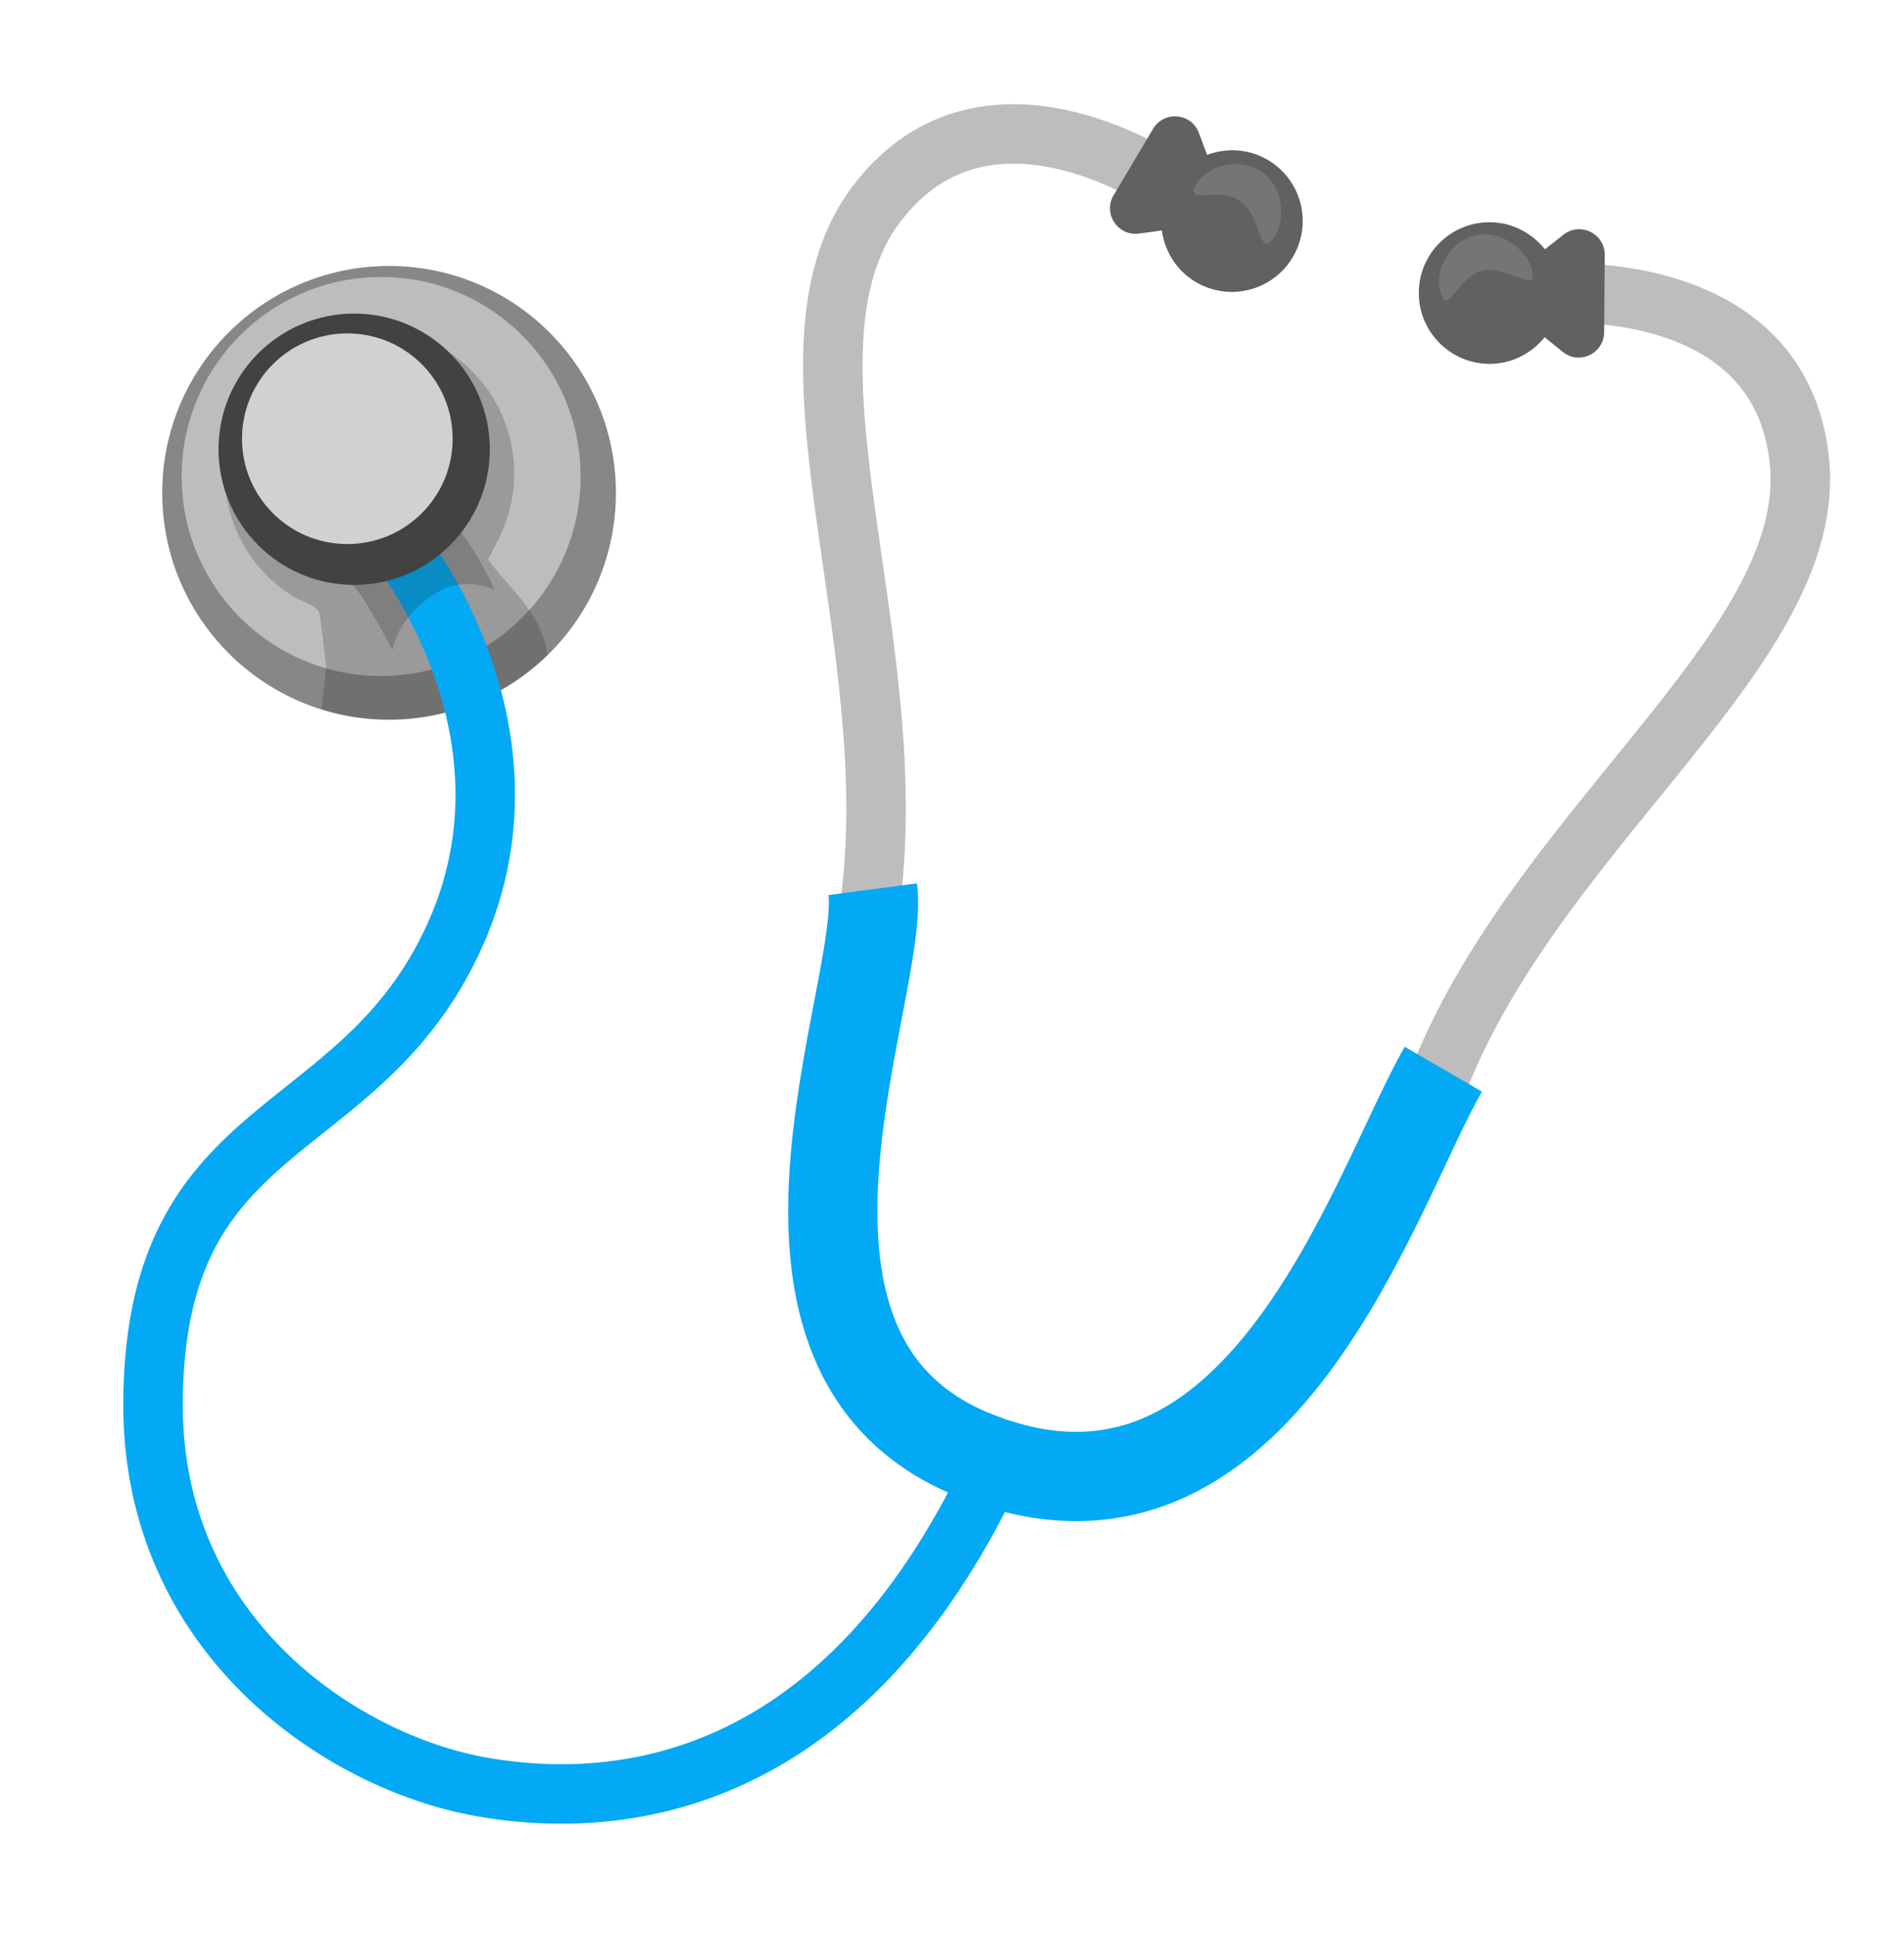 <svg width="64" height="65" viewBox="0 0 64 65" fill="none" xmlns="http://www.w3.org/2000/svg">
<path d="M33.725 49.6C42.12 52.015 46.73 40.185 48.49 35.965C52 27.535 61.155 21.655 60.48 15.45C59.805 9.245 52.18 9.865 52.18 9.865" stroke="#BDBDBD" stroke-width="2" stroke-miterlimit="10" stroke-linejoin="round"/>
<path d="M34.249 49.599C25.804 47.359 28.554 35.144 29.214 30.619C30.529 21.579 25.694 11.834 29.459 6.859C33.224 1.884 39.449 6.329 39.449 6.329" stroke="#BDBDBD" stroke-width="2" stroke-miterlimit="10" stroke-linejoin="round"/>
<path d="M13.078 24.189C8.867 24.189 5.453 20.776 5.453 16.564C5.453 12.353 8.867 8.939 13.078 8.939C17.289 8.939 20.703 12.353 20.703 16.564C20.703 20.776 17.289 24.189 13.078 24.189Z" fill="#878787"/>
<path d="M12.811 22.719C9.108 22.719 6.106 19.717 6.106 16.014C6.106 12.31 9.108 9.309 12.811 9.309C16.514 9.309 19.516 12.31 19.516 16.014C19.516 19.717 16.514 22.719 12.811 22.719Z" fill="#BDBDBD"/>
<path d="M29.336 29.885C29.781 33.255 24.266 45.565 32.821 48.935C42.401 52.715 46.237 39.853 48.516 35.935" stroke="#03A9F4" stroke-width="3" stroke-miterlimit="10"/>
<path opacity="0.22" d="M13.52 11.165C16.14 11.775 17.765 14.39 17.16 17.01C17.07 17.4 16.93 17.78 16.745 18.14L16.405 18.81C17.365 20.065 18.145 20.545 18.41 22C17.73 22.665 16.935 23.195 16.065 23.565C16.065 23.56 16.06 23.555 16.06 23.55C16.06 23.555 16.055 23.56 16.055 23.57C14.62 24.18 12.985 24.365 11.345 23.985C11.16 23.94 10.985 23.885 10.81 23.83L10.965 22.43C10.965 22.43 10.765 20.655 10.72 20.56C10.605 20.335 10.14 20.215 9.9 20.075C9.32 19.725 8.815 19.25 8.425 18.695C8.036 18.135 7.769 17.499 7.64 16.829C7.51 16.159 7.523 15.47 7.675 14.805C8.285 12.185 10.905 10.555 13.52 11.165Z" fill="#212121"/>
<path d="M33.789 48.464C28.994 59.449 21.644 61.004 16.214 60.059C11.444 59.224 5.129 54.949 5.144 47.199C5.164 37.859 11.394 38.449 14.769 32.464C18.974 25.004 13.244 18.154 13.244 18.154" stroke="#03A9F4" stroke-width="2" stroke-miterlimit="10"/>
<path opacity="0.22" d="M16.629 19.834C16.629 19.834 15.679 19.349 14.769 19.869C13.329 20.689 13.189 21.859 13.189 21.859C13.189 21.859 12.319 20.129 11.854 19.659C11.394 19.184 14.639 16.829 15.374 17.734C16.109 18.639 16.629 19.834 16.629 19.834Z" fill="#212121"/>
<path d="M50.086 7.469C50.836 7.474 51.496 7.834 51.931 8.379L52.551 7.889C53.116 7.444 53.946 7.849 53.941 8.569L53.921 11.164C53.916 11.884 53.081 12.279 52.526 11.824L51.921 11.334C51.481 11.879 50.811 12.234 50.056 12.229C48.741 12.219 47.681 11.144 47.691 9.829C47.701 8.514 48.771 7.459 50.086 7.469Z" fill="#616161"/>
<path d="M37.434 6.56L38.759 4.33C39.129 3.71 40.049 3.795 40.299 4.465L40.574 5.205C41.229 4.96 41.979 4.995 42.624 5.38C42.893 5.54 43.128 5.751 43.315 6.001C43.502 6.252 43.639 6.537 43.716 6.84C43.793 7.144 43.809 7.459 43.764 7.769C43.719 8.078 43.614 8.376 43.454 8.645C43.294 8.914 43.083 9.149 42.832 9.336C42.582 9.524 42.297 9.66 41.993 9.737C41.69 9.814 41.374 9.831 41.065 9.786C40.755 9.741 40.457 9.635 40.189 9.475C39.539 9.09 39.149 8.44 39.054 7.745L38.284 7.85C37.574 7.945 37.064 7.18 37.434 6.56Z" fill="#616161"/>
<path d="M11.905 19.659C9.386 19.659 7.345 17.617 7.345 15.099C7.345 12.581 9.386 10.539 11.905 10.539C14.423 10.539 16.465 12.581 16.465 15.099C16.465 17.617 14.423 19.659 11.905 19.659Z" fill="#424242"/>
<path d="M11.675 18.285C9.72 18.285 8.135 16.7 8.135 14.745C8.135 12.79 9.72 11.205 11.675 11.205C13.63 11.205 15.215 12.79 15.215 14.745C15.215 16.7 13.63 18.285 11.675 18.285Z" fill="#D1D1D1"/>
<path d="M42.815 8.005C43.23 7.41 43.15 6.3 42.435 5.795C41.72 5.29 40.64 5.51 40.225 6.175C39.76 6.915 40.975 6.25 41.69 6.755C42.405 7.26 42.315 8.725 42.815 8.005Z" fill="#757575"/>
<path d="M51.495 9.074C51.315 8.369 50.43 7.704 49.58 7.914C48.73 8.124 48.19 9.079 48.42 9.829C48.675 10.664 48.97 9.309 49.82 9.104C50.665 8.894 51.71 9.924 51.495 9.074Z" fill="#757575"/>
</svg>
